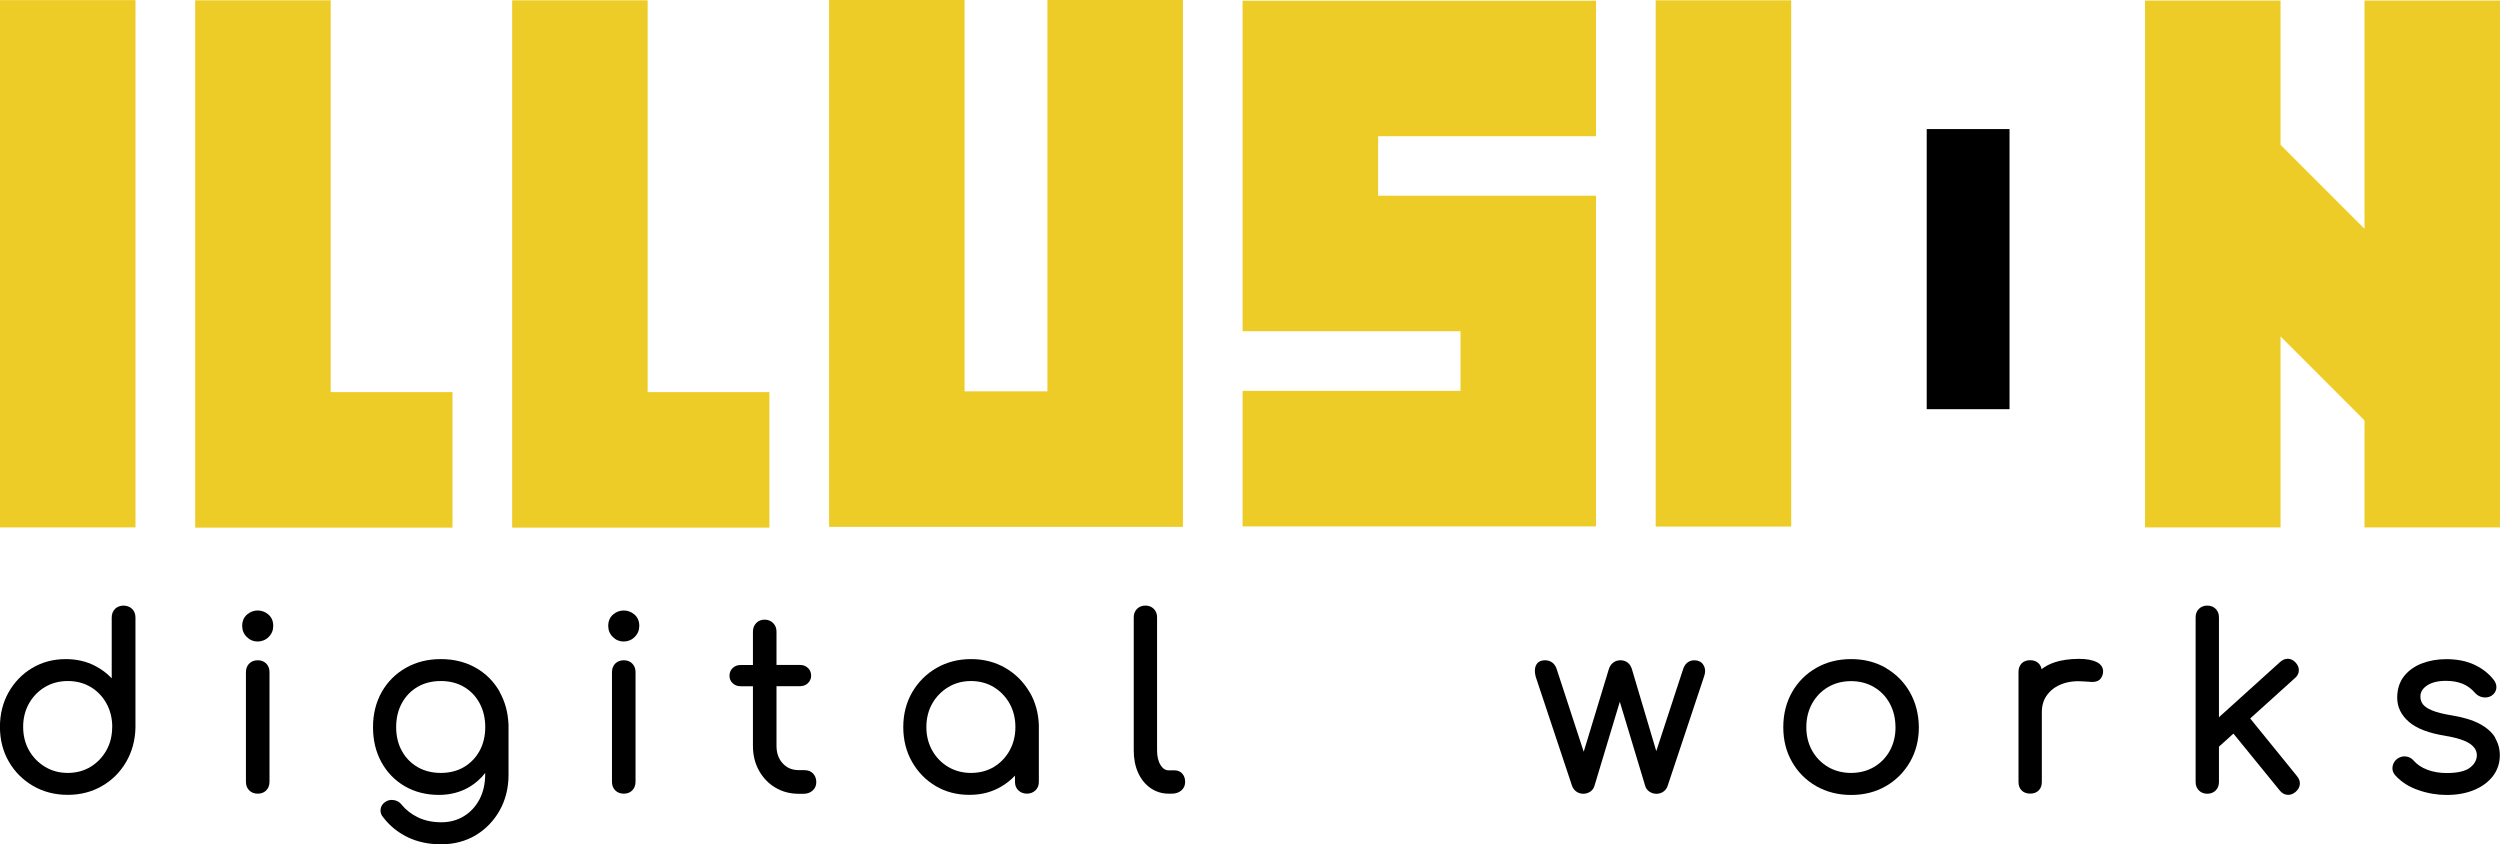 <?xml version="1.0" encoding="UTF-8"?>
<svg xmlns="http://www.w3.org/2000/svg" id="Layer_1" data-name="Layer 1" viewBox="0 0 426.53 144.03">
  <defs>
    <style>
      .cls-1 {
        fill: #eecc28;
      }
    </style>
  </defs>
  <rect class="cls-1" y=".02" width="23.12" height="89.96"></rect>
  <rect class="cls-1" x="282.48" y=".05" width="23.12" height="89.79"></rect>
  <polygon class="cls-1" points="56.42 66.9 56.42 .05 33.3 .05 33.3 66.9 33.3 89.84 33.3 90.02 77.2 90.02 77.2 66.9 56.42 66.9"></polygon>
  <polygon class="cls-1" points="110.5 66.9 110.5 .05 87.38 .05 87.38 66.9 87.38 89.84 87.38 90.02 131.27 90.02 131.27 66.9 110.5 66.9"></polygon>
  <polygon class="cls-1" points="403.41 .09 403.41 39.03 389.09 24.71 389.09 .09 365.97 .09 365.97 89.98 389.09 89.98 389.09 57.4 403.41 71.73 403.41 89.98 426.53 89.98 426.53 .09 403.41 .09"></polygon>
  <polygon class="cls-1" points="272.3 23.24 272.3 .12 235.12 .12 218.6 .12 212 .12 212 33.39 212 43.97 212 56.51 249.18 56.51 249.18 66.69 212 66.69 212 89.81 249.18 89.81 256.12 89.81 272.3 89.81 272.3 33.39 255.9 33.39 249.18 33.39 235.12 33.39 235.12 23.24 272.3 23.24"></polygon>
  <polygon class="cls-1" points="178.7 0 178.7 66.77 164.57 66.77 164.57 0 141.45 0 141.45 66.77 141.45 89.72 141.45 89.89 178.7 89.89 185.35 89.89 201.82 89.89 201.82 0 178.7 0"></polygon>
  <rect x="328.72" y="22.02" width="14.13" height="47.79"></rect>
  <g>
    <path d="M19.65,103.87c-.39.37-.59.87-.59,1.48v10.38c-.78-.83-1.7-1.53-2.77-2.09-1.5-.79-3.2-1.19-5.05-1.19-2.13,0-4.06.51-5.75,1.52-1.69,1.01-3.04,2.4-4.02,4.14s-1.48,3.72-1.48,5.9.51,4.2,1.52,5.94c1.01,1.74,2.4,3.13,4.14,4.14,1.74,1.01,3.73,1.52,5.9,1.52s4.11-.5,5.84-1.5c1.73-.99,3.11-2.37,4.12-4.1,1.01-1.72,1.55-3.69,1.6-5.84v-18.82c0-.61-.2-1.11-.59-1.48-.77-.73-2.12-.73-2.89,0ZM19.14,124.01c0,1.5-.33,2.86-1,4.03-.66,1.17-1.57,2.11-2.7,2.8-1.13.68-2.43,1.03-3.88,1.03s-2.72-.35-3.86-1.03c-1.15-.69-2.07-1.63-2.74-2.8-.67-1.17-1.01-2.53-1.01-4.03s.34-2.83,1.01-4.01c.67-1.18,1.59-2.12,2.74-2.8,1.14-.67,2.44-1.01,3.87-1.01s2.76.34,3.88,1.01c1.13.67,2.04,1.61,2.7,2.79.66,1.19,1,2.54,1,4.02Z"></path>
    <path d="M42.14,104.85c-.54.48-.82,1.13-.82,1.93,0,.74.26,1.38.78,1.89.52.52,1.14.78,1.85.78s1.38-.26,1.89-.78c.52-.52.78-1.15.78-1.89,0-.8-.28-1.46-.82-1.93-1.07-.94-2.63-.91-3.66,0Z"></path>
    <path d="M43.99,112.65c-.61,0-1.1.19-1.47.56-.37.37-.56.87-.56,1.47v18.7c0,.61.19,1.1.56,1.47.37.37.87.56,1.47.56s1.06-.19,1.43-.56.56-.87.56-1.47v-18.7c0-.61-.19-1.1-.56-1.47-.37-.37-.85-.56-1.43-.56Z"></path>
    <path d="M85.26,118.04c-.98-1.74-2.36-3.13-4.09-4.11-1.73-.98-3.73-1.48-5.96-1.48s-4.2.5-5.94,1.48c-1.74.98-3.13,2.36-4.13,4.11-.99,1.74-1.5,3.77-1.5,6.02s.48,4.23,1.43,5.97c.96,1.74,2.3,3.13,3.99,4.11,1.69.98,3.65,1.48,5.82,1.48,1.94,0,3.69-.46,5.21-1.36,1.05-.63,1.95-1.42,2.69-2.39v.2c0,1.67-.34,3.13-1,4.36-.66,1.22-1.56,2.18-2.68,2.85-1.12.67-2.39,1.01-3.78,1.01-1.51,0-2.86-.28-4-.83-1.14-.55-2.08-1.29-2.8-2.17-.31-.42-.75-.68-1.29-.78-.55-.1-1.06,0-1.52.32-.46.32-.72.74-.78,1.26-.06.51.11.99.47,1.38,1.08,1.41,2.46,2.54,4.12,3.35,1.66.81,3.59,1.23,5.75,1.23s4.19-.53,5.91-1.56c1.71-1.04,3.08-2.46,4.08-4.24.99-1.78,1.5-3.81,1.5-6.03v-8.53h0c-.08-2.1-.59-3.99-1.51-5.62ZM79.14,130.88c-1.13.66-2.45.99-3.93.99s-2.81-.33-3.95-.99c-1.14-.66-2.05-1.58-2.69-2.75-.65-1.17-.98-2.54-.98-4.08s.33-2.91.98-4.1c.65-1.18,1.55-2.11,2.69-2.77,1.14-.66,2.47-.99,3.95-.99s2.8.33,3.93.99c1.13.66,2.03,1.59,2.67,2.77.65,1.19.98,2.57.98,4.1s-.33,2.9-.98,4.08c-.65,1.17-1.55,2.09-2.67,2.75Z"></path>
    <path d="M106.44,112.65c-.61,0-1.1.19-1.47.56-.37.37-.56.87-.56,1.47v18.7c0,.61.19,1.1.56,1.47.37.37.87.56,1.47.56s1.06-.19,1.43-.56c.37-.37.56-.87.56-1.47v-18.7c0-.61-.19-1.1-.56-1.47-.37-.37-.85-.56-1.43-.56Z"></path>
    <path d="M104.59,104.85c-.54.48-.82,1.13-.82,1.93,0,.74.26,1.38.78,1.89.52.52,1.14.78,1.85.78s1.38-.26,1.89-.78c.52-.52.78-1.15.78-1.89,0-.8-.28-1.46-.82-1.93-1.07-.94-2.63-.91-3.66,0Z"></path>
    <path d="M137.35,131.39h-1.08c-1.12,0-2.01-.37-2.72-1.14-.72-.78-1.07-1.76-1.07-3.01v-10.17h4.03c.52,0,.97-.17,1.33-.51.36-.35.55-.78.55-1.28,0-.53-.18-.98-.55-1.32-.36-.34-.8-.51-1.33-.51h-4.03v-5.7c0-.58-.19-1.07-.58-1.45-.38-.38-.87-.58-1.45-.58s-1.07.2-1.44.59c-.36.38-.55.87-.55,1.45v5.7h-2.12c-.52,0-.97.17-1.33.51-.36.34-.55.79-.55,1.32s.18.94.55,1.28c.36.34.8.51,1.33.51h2.12v10.17c0,1.56.34,2.98,1.02,4.2.68,1.23,1.61,2.21,2.78,2.91,1.17.71,2.52,1.07,4.02,1.07h.84c.59,0,1.1-.18,1.51-.54.43-.37.64-.86.64-1.45s-.18-1.05-.52-1.44c-.36-.39-.83-.59-1.39-.59Z"></path>
    <path d="M175.67,118.11c-1.01-1.74-2.39-3.13-4.12-4.14-1.73-1.01-3.71-1.52-5.88-1.52s-4.16.51-5.9,1.52c-1.74,1.01-3.13,2.4-4.14,4.14-1.01,1.74-1.52,3.74-1.52,5.94s.5,4.16,1.48,5.9c.98,1.74,2.33,3.13,4.02,4.14,1.69,1.01,3.62,1.52,5.75,1.52s3.85-.47,5.44-1.4c.89-.52,1.69-1.15,2.37-1.88v1.09c0,.59.2,1.07.59,1.44.76.73,2.12.73,2.89,0,.39-.37.59-.86.59-1.44v-9.74h0c-.08-2.06-.6-3.93-1.55-5.57ZM169.55,130.86c-1.13.67-2.44,1.01-3.88,1.01s-2.72-.34-3.87-1.01c-1.14-.67-2.07-1.61-2.74-2.8-.67-1.18-1.01-2.53-1.01-4.01s.34-2.86,1.01-4.03c.67-1.17,1.6-2.11,2.74-2.8,1.14-.68,2.44-1.03,3.86-1.03s2.75.35,3.88,1.03c1.13.69,2.04,1.63,2.7,2.8.66,1.17,1,2.53,1,4.03s-.34,2.83-1,4.02c-.66,1.18-1.57,2.12-2.7,2.79Z"></path>
    <path d="M200.4,131.43h-1c-.55,0-1-.28-1.37-.86-.41-.63-.62-1.49-.62-2.53v-22.73c0-.58-.19-1.06-.56-1.43-.37-.37-.85-.56-1.43-.56s-1.06.19-1.43.56-.56.85-.56,1.43v22.73c0,1.42.25,2.69.74,3.78.5,1.11,1.21,2,2.12,2.63.92.64,1.97.96,3.12.96h.52c.64,0,1.18-.18,1.6-.53.44-.37.67-.87.67-1.46s-.16-1.04-.47-1.41c-.33-.38-.78-.58-1.32-.58Z"></path>
    <path d="M289.1,112.65c-.65,0-1.51.26-1.93,1.48l-4.59,14.02-4.15-13.96c-.13-.46-.36-.84-.69-1.11-.68-.58-1.9-.58-2.58.03-.32.28-.55.64-.68,1.07l-4.28,14.08-4.62-14.13c-.17-.5-.43-.87-.78-1.12-.35-.24-.75-.36-1.19-.36-.94,0-1.36.46-1.55.85-.24.49-.26,1.11-.06,1.93l6.22,18.68c.14.39.39.7.73.95.67.47,1.61.49,2.33.03.36-.23.61-.56.75-1l4.33-14.36,4.33,14.35c.11.41.36.74.73.99.36.24.76.36,1.2.36s.84-.13,1.18-.37c.33-.24.57-.56.71-.95l6.21-18.65c.26-.68.26-1.31-.02-1.87-.2-.42-.65-.93-1.63-.93Z"></path>
    <path d="M321.74,113.95c-1.73-1-3.72-1.5-5.92-1.5s-4.2.5-5.94,1.5c-1.74.99-3.13,2.38-4.13,4.13-.99,1.74-1.5,3.75-1.5,5.98s.5,4.2,1.5,5.94c.99,1.74,2.38,3.13,4.13,4.13,1.74.99,3.74,1.5,5.94,1.5s4.19-.5,5.92-1.5c1.73-.99,3.11-2.38,4.12-4.12,1.01-1.74,1.52-3.74,1.52-5.95-.03-2.23-.55-4.24-1.54-5.97-.99-1.74-2.38-3.13-4.1-4.12ZM323.4,124.05c0,1.51-.33,2.86-.98,4.04-.65,1.17-1.55,2.1-2.7,2.77-1.14.67-2.46,1.01-3.91,1.01s-2.76-.34-3.91-1.01c-1.14-.67-2.06-1.6-2.72-2.77-.66-1.17-1-2.53-1-4.03s.34-2.87,1-4.05c.66-1.18,1.57-2.12,2.72-2.79,1.14-.67,2.46-1.01,3.91-1.01s2.76.34,3.91,1.01c1.14.67,2.05,1.61,2.69,2.79.65,1.19.98,2.55.98,4.06Z"></path>
    <path d="M357.75,112.98c-.75-.39-1.79-.57-3.05-.57-3.34.02-5.24.85-6.38,1.76-.07-.39-.24-.72-.5-.99-.36-.36-.85-.54-1.45-.54s-1.1.18-1.45.54-.54.85-.54,1.45v18.78c0,.61.18,1.1.54,1.45.36.36.85.54,1.45.54s1.1-.18,1.45-.54c.36-.36.54-.85.54-1.45v-11.93c0-1.14.31-2.13.92-2.94.62-.83,1.47-1.45,2.54-1.85,1.08-.41,2.35-.55,3.77-.43.45.03.85.05,1.21.08.45.03.84-.04,1.18-.21.37-.2.63-.57.78-1.11.21-.88-.15-1.6-1-2.05Z"></path>
    <path d="M383.91,122.58l7.63-6.89c.42-.35.65-.78.67-1.29.02-.49-.17-.94-.55-1.36-.38-.41-.81-.63-1.29-.65-.44-.01-.92.16-1.34.54l-10.45,9.44v-17.06c0-.58-.19-1.06-.56-1.43-.37-.37-.85-.56-1.43-.56s-1.06.19-1.43.56c-.37.37-.56.85-.56,1.43v28.12c0,.58.19,1.06.56,1.43.37.37.85.56,1.43.56s1.06-.19,1.43-.56c.37-.37.56-.85.56-1.43v-6.04l2.47-2.23,7.88,9.68c.35.45.78.71,1.28.76.06,0,.12.01.19.01.44,0,.86-.17,1.25-.5h0c.44-.38.69-.82.73-1.31.04-.48-.12-.94-.46-1.35l-8.01-9.87Z"></path>
    <path d="M425.72,125.87c-.53-.91-1.43-1.71-2.66-2.37-1.2-.65-2.84-1.14-4.88-1.47-1.42-.23-2.53-.52-3.3-.85-.73-.31-1.24-.66-1.52-1.04-.27-.37-.41-.8-.41-1.31,0-.74.36-1.35,1.11-1.86.79-.54,1.88-.81,3.24-.81,1.08,0,2.04.17,2.85.5.8.33,1.52.85,2.14,1.58.37.4.81.64,1.33.73.52.08,1,0,1.43-.25.49-.31.78-.74.85-1.25.07-.5-.07-.98-.41-1.44-.84-1.09-1.95-1.97-3.31-2.61-1.35-.64-2.97-.96-4.81-.96-1.49,0-2.87.24-4.12.71-1.27.48-2.31,1.22-3.08,2.18-.78.99-1.18,2.23-1.18,3.69,0,1.6.69,3,2.04,4.15,1.31,1.12,3.37,1.9,6.13,2.34,1.99.33,3.43.8,4.27,1.38.77.54,1.15,1.18,1.15,1.97-.02.81-.41,1.5-1.17,2.09-.79.61-2.13.92-3.98.92-1.21,0-2.33-.19-3.32-.57-.97-.37-1.76-.9-2.35-1.59-.34-.38-.77-.6-1.28-.67-.52-.07-1.02.07-1.53.43-.44.37-.69.82-.76,1.34-.07.54.09,1.04.48,1.46,1.01,1.12,2.34,1.97,3.95,2.52,1.58.55,3.21.82,4.82.82,1.73,0,3.29-.28,4.63-.83,1.36-.56,2.45-1.36,3.23-2.36.79-1.03,1.2-2.23,1.2-3.58,0-1.06-.27-2.06-.8-2.97Z"></path>
  </g>
</svg>
